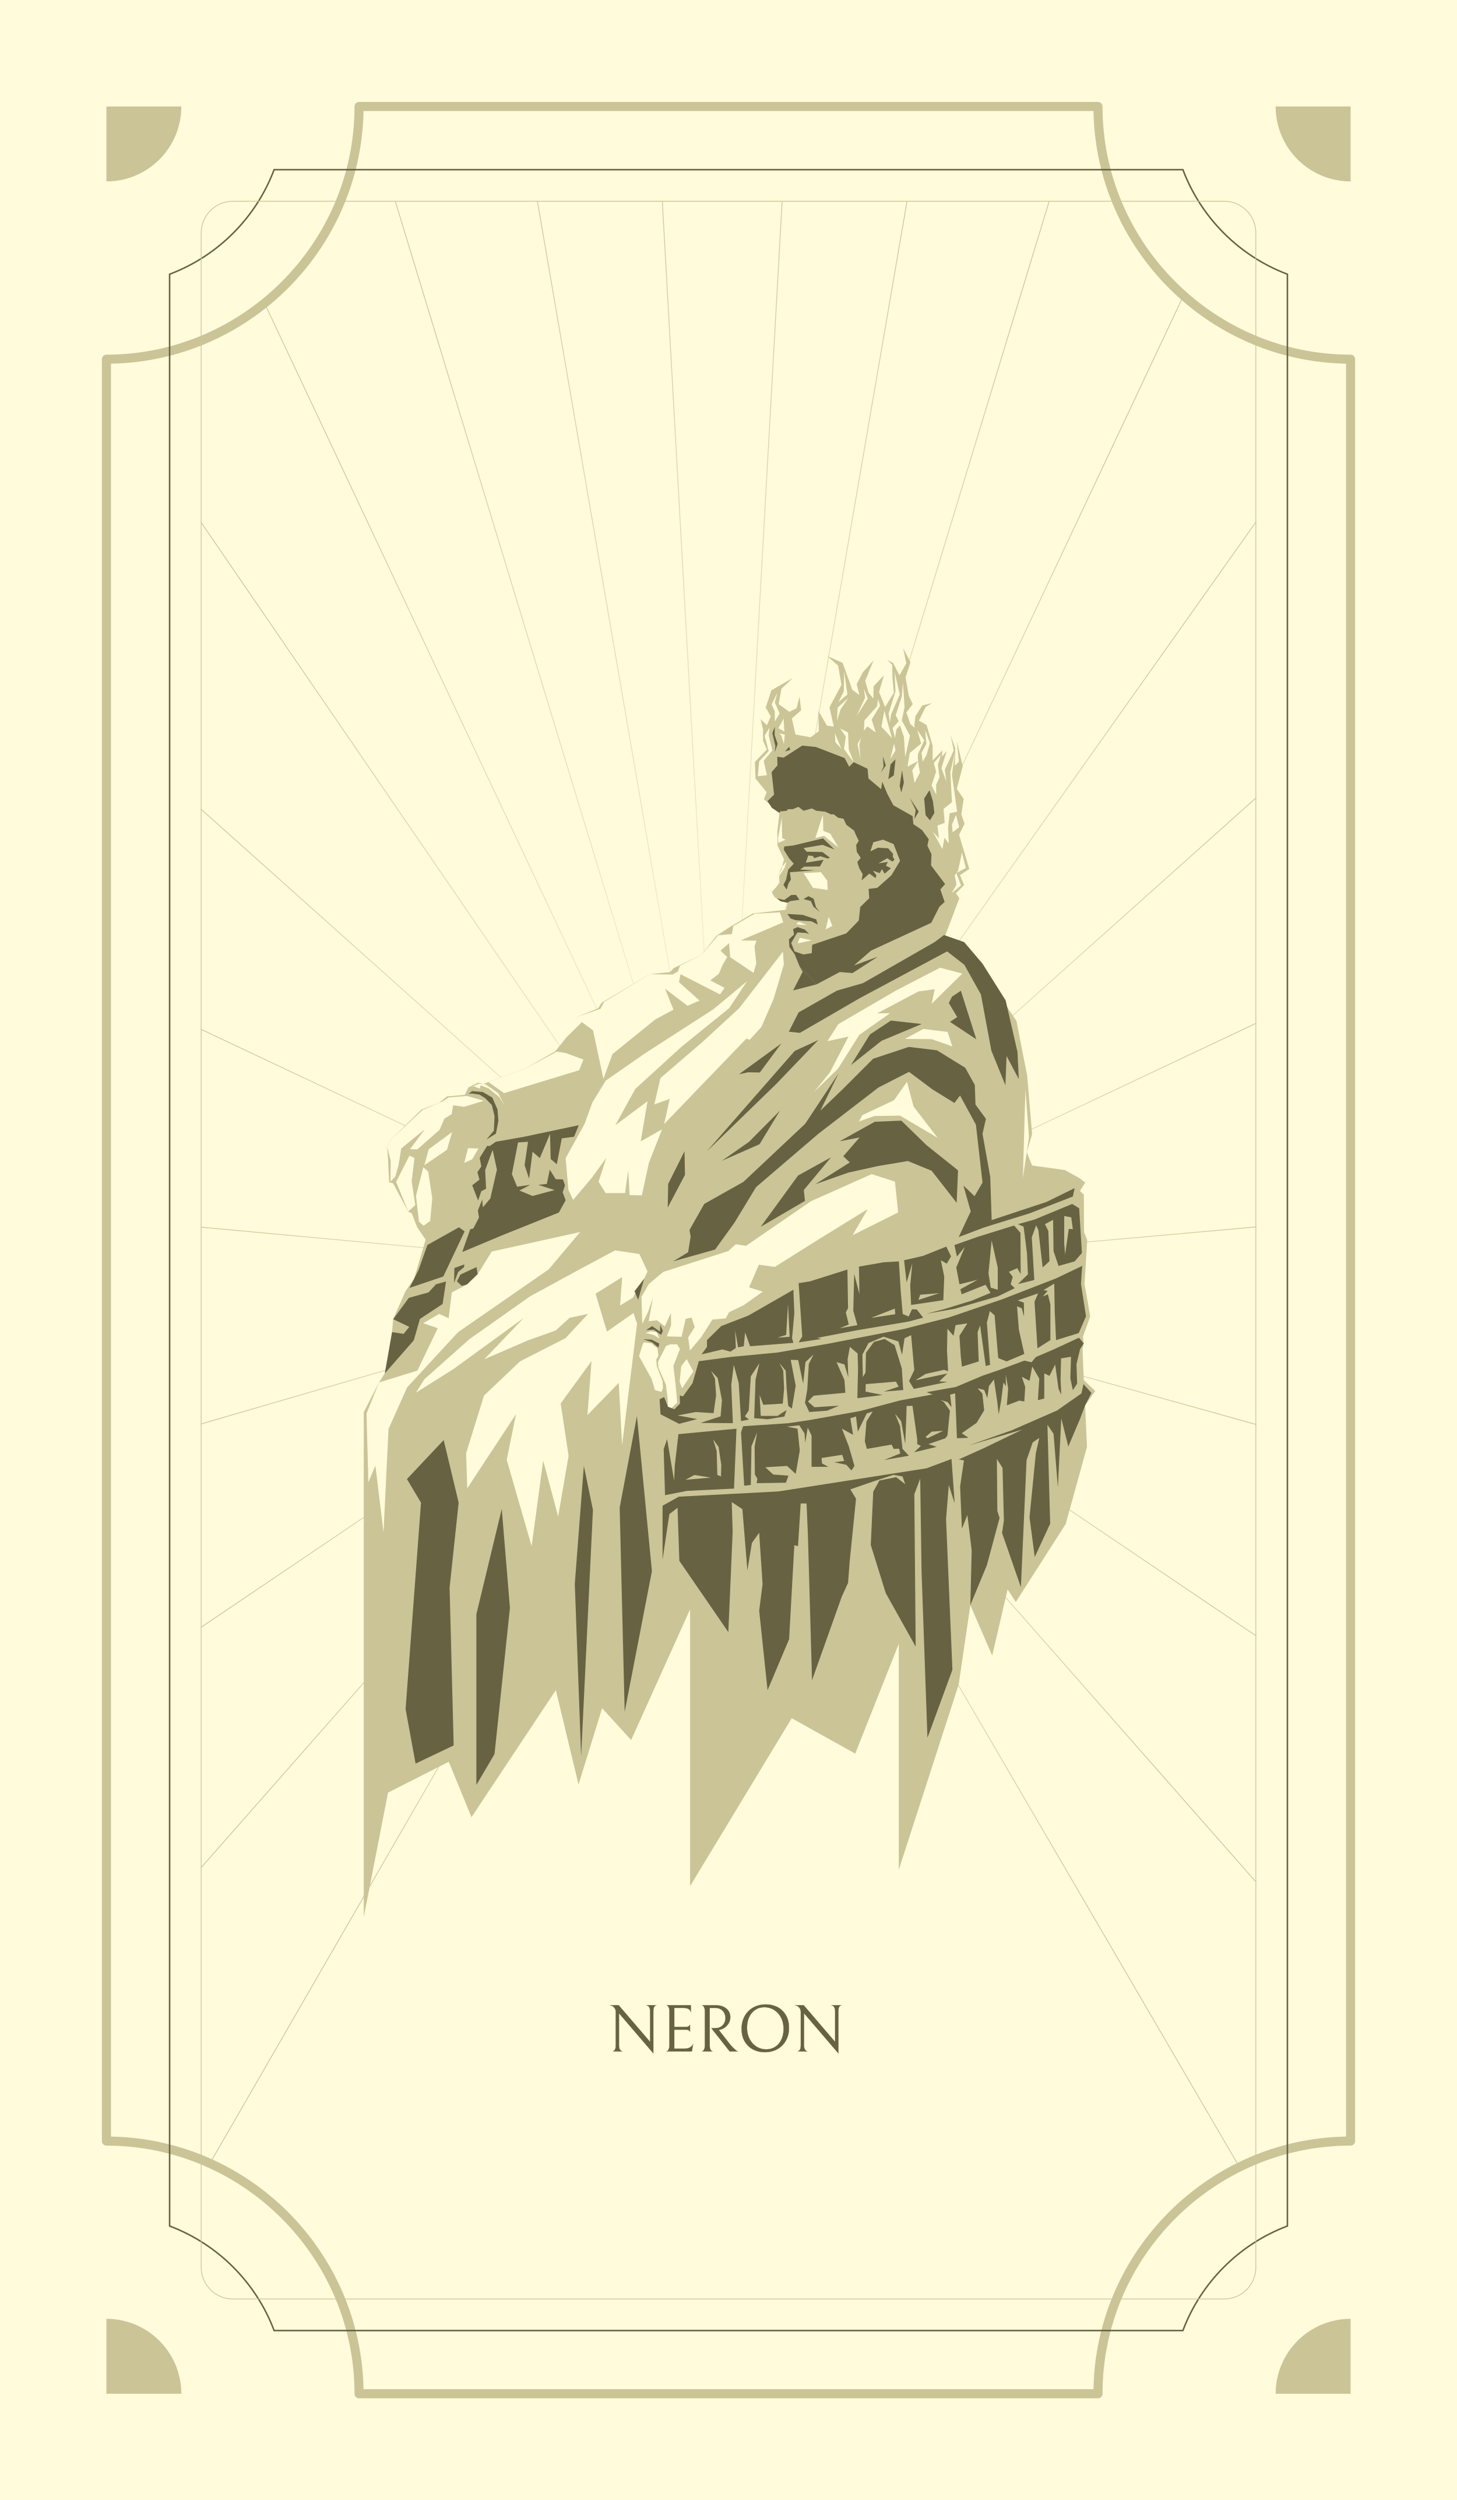 <?xml version="1.0" encoding="UTF-8"?>
<svg id="Layer_1" data-name="Layer 1" xmlns="http://www.w3.org/2000/svg" xmlns:xlink="http://www.w3.org/1999/xlink" viewBox="0 0 1368.36 2347.25">
  <defs>
    <style>
      .cls-1, .cls-2 {
        fill: #fffbdb;
      }

      .cls-3, .cls-2, .cls-4 {
        fill-rule: evenodd;
      }

      .cls-3, .cls-5 {
        fill: #cac497;
      }

      .cls-6 {
        stroke: #666242;
        stroke-miterlimit: 10;
        stroke-width: .22px;
      }

      .cls-6, .cls-7 {
        fill: none;
      }

      .cls-8 {
        fill: url(#radial-gradient);
      }

      .cls-9, .cls-4 {
        fill: #666242;
      }
    </style>
    <radialGradient id="radial-gradient" cx="-274.23" cy="1713.84" fx="-274.23" fy="1713.84" r=".5" gradientTransform="translate(272510.37 3163116.91) scale(991.23 -1844.98)" gradientUnits="userSpaceOnUse">
      <stop offset="0" stop-color="#fffbdb" stop-opacity=".96"/>
      <stop offset=".43" stop-color="#e4dfb9" stop-opacity=".96"/>
      <stop offset="1" stop-color="#cac497"/>
    </radialGradient>
  </defs>
  <g id="Warstwa_1">
    <rect class="cls-1" width="1368.36" height="2347.25"/>
    <path class="cls-8" d="m868.79,1529.11c-.09-.17-.03-.37.14-.48.14-.09.37-.03.48.14l294.18,504.25c.11.17.06.4-.11.48-.17.11-.4.06-.48-.11l-294.21-504.28Zm-204.66-591.81c0,.2-.14.37-.34.37s-.37-.14-.37-.34l-41.75-748.34c-.03-.2.14-.37.34-.4.17,0,.34.14.37.34l41.75,748.37Zm29,.03c0,.2-.17.34-.37.34s-.34-.17-.34-.37l41.75-748.06c0-.2.17-.34.37-.34.2.03.34.17.34.37l-41.75,748.06Zm-58.68,3.26c.03.2-.11.4-.28.43-.2.03-.4-.11-.43-.28L504.37,189.04c-.03-.17.09-.37.28-.4s.37.09.4.28l129.4,751.66Zm-31.72,7.46c.06.2-.03.4-.23.45-.17.06-.37-.06-.43-.26L370.91,189.13c-.06-.17.06-.37.23-.43.2-.06.4.06.45.23l231.14,759.11Zm-35.09,13.49c.06.17,0,.4-.17.48-.2.09-.4,0-.48-.17L248.29,285.16c-.09-.17,0-.4.17-.48s.4,0,.45.17l318.73,676.68Zm-39.66,23.1c.11.17.06.4-.09.51-.17.09-.4.06-.51-.11L188.64,490.73c-.11-.14-.06-.37.09-.48.17-.11.4-.09.51.09l338.74,494.3Zm-43.57,38.86c.14.11.14.34.03.48-.14.14-.37.17-.51.03l-295.23-263.96c-.14-.11-.17-.34-.03-.48.14-.17.34-.17.51-.03l295.23,263.96Zm-41.44,62.33c.17.09.26.28.17.45-.09.2-.31.26-.48.17l-253.87-119.71c-.17-.09-.26-.31-.17-.48s.28-.26.48-.17l253.87,119.73Zm-23.9,87.16c.2,0,.34.17.34.37-.03.2-.2.34-.4.31l-230.12-21.23c-.2-.03-.34-.2-.31-.4,0-.2.2-.34.37-.31l230.12,21.26Zm8.31,94.02c.2-.06.4.06.45.23.06.2-.06.4-.26.45l-238.53,69.42c-.2.06-.4-.06-.45-.23-.06-.2.06-.4.26-.45l238.53-69.42Zm34.87,75.68c.14-.09.37-.06.48.11s.06.37-.09.48l-273.51,184.65c-.14.09-.37.06-.48-.11-.11-.14-.06-.37.09-.48l273.51-184.65Zm43.74,49.83c.11-.17.34-.17.48-.06.14.14.17.37.03.51l-317.28,360.51c-.14.14-.37.17-.51.03s-.17-.34-.03-.51l317.31-360.48Zm41.81,30.16c.09-.17.31-.23.48-.14.17.11.23.31.11.48l-350.53,607.38c-.09.17-.31.23-.48.11-.17-.09-.23-.31-.14-.48l350.56-607.35Zm175.01-481.97c-.03.17-.23.31-.43.28-.17-.03-.31-.23-.28-.43l129.37-751.6c.06-.2.23-.31.43-.28s.31.2.28.4l-129.37,751.63Zm31.69,7.51c-.06.2-.26.31-.45.26s-.28-.26-.23-.45l231.14-759.09c.06-.2.26-.28.45-.23.17.06.28.26.23.43l-231.14,759.09Zm35.06,13.61c-.09.17-.28.26-.45.17-.2-.09-.26-.31-.17-.48l322.89-685.61c.09-.17.28-.26.48-.17.17.09.26.28.17.48l-322.92,685.61Zm39.6,23.19c-.11.17-.34.2-.51.09-.14-.11-.2-.31-.09-.48l350.59-494.64c.11-.14.34-.2.48-.09.17.11.2.34.09.51l-350.56,494.61Zm43.45,38.98c-.14.14-.37.11-.48-.03-.14-.14-.14-.37.03-.48l307.05-274.56c.14-.11.37-.11.48.03.14.17.14.37-.03.51l-307.05,274.53Zm41.33,62.45c-.17.09-.37.03-.45-.17-.09-.17,0-.37.17-.45l265.63-125.38c.17-.06.37,0,.45.17.09.2.03.4-.17.48l-265.63,125.35Zm23.64,87.22c-.2.03-.37-.11-.37-.31-.03-.2.11-.37.31-.37l241.88-21.46c.2,0,.37.14.4.34,0,.2-.14.37-.34.37l-241.88,21.43Zm-8.56,94.02c-.17-.06-.28-.26-.23-.45.06-.17.23-.28.43-.23l250.3,69.9c.2.03.31.23.26.43s-.26.28-.43.26l-250.33-69.9Zm-35.09,75.6c-.17-.11-.23-.31-.11-.48s.34-.2.51-.11l285.31,192.64c.17.11.2.31.09.48-.09.17-.31.2-.48.09l-285.31-192.61Zm-43.88,49.69c-.14-.14-.11-.37.03-.51.14-.11.37-.11.51.06l329.13,373.92c.11.17.11.37-.06.51-.14.14-.37.11-.48-.03l-329.13-373.94Z"/>
    <path class="cls-5" d="m337.21,95.73h693.97c2.32,0,4.25,1.9,4.25,4.25,0,64.06,26.19,122.31,68.43,164.52,42.24,42.24,100.46,68.46,164.55,68.46,2.32,0,4.25,1.9,4.25,4.25v1672.83c0,2.35-1.93,4.25-4.25,4.25-64.09,0-122.31,26.19-164.55,68.43s-68.43,100.49-68.43,164.55c0,2.35-1.93,4.25-4.25,4.25H337.21c-2.35,0-4.25-1.9-4.25-4.25,0-64.06-26.22-122.31-68.46-164.55-42.21-42.24-100.46-68.43-164.52-68.43-2.35,0-4.25-1.9-4.25-4.25V337.21c0-2.35,1.9-4.25,4.25-4.25,64.06,0,122.31-26.22,164.52-68.46,42.24-42.21,68.46-100.46,68.46-164.52,0-2.35,1.9-4.25,4.25-4.25Zm689.75,8.5H341.4c-1.13,64.74-28.06,123.48-70.87,166.31-42.83,42.8-101.56,69.73-166.31,70.87v1664.41c64.74,1.13,123.48,28.06,166.31,70.89,42.8,42.83,69.73,101.56,70.87,166.31h685.56c1.13-64.74,28.06-123.48,70.89-166.31s101.56-69.76,166.31-70.89V341.4c-64.74-1.13-123.48-28.06-166.31-70.87-42.83-42.83-69.76-101.56-70.89-166.31Z"/>
    <path class="cls-9" d="m257.44,158.57h853.99l.17.45c8.48,22.51,21.66,42.72,38.35,59.39,16.7,16.7,36.88,29.91,59.39,38.38l.45.17v1833.33l-.45.17c-22.51,8.48-42.69,21.66-59.39,38.35s-29.88,36.88-38.35,59.39l-.17.45H256.96l-.17-.45c-8.48-22.51-21.68-42.69-38.35-59.39-16.7-16.7-36.91-29.88-59.41-38.35l-.45-.17V256.96l.45-.17c22.51-8.48,42.72-21.68,59.41-38.38s29.88-36.88,38.35-59.39l.17-.45h.48Zm853,1.42H257.92c-8.56,22.51-21.77,42.72-38.49,59.44s-36.94,29.93-59.44,38.49v1831.37c22.51,8.56,42.72,21.8,59.44,38.52,16.72,16.7,29.93,36.91,38.49,59.41h852.52c8.56-22.51,21.8-42.72,38.52-59.41,16.7-16.72,36.91-29.96,59.41-38.52V257.92c-22.51-8.56-42.72-21.77-59.44-38.49-16.7-16.72-29.93-36.94-38.49-59.44Z"/>
    <path class="cls-5" d="m218.58,188.59h931.2c8.25,0,15.76,3.37,21.2,8.82s8.82,12.93,8.82,21.17v1910.06c0,8.25-3.37,15.76-8.82,21.2s-12.95,8.82-21.2,8.82H218.58c-8.25,0-15.73-3.37-21.17-8.82s-8.82-12.95-8.82-21.2V218.58c0-8.25,3.37-15.73,8.82-21.17s12.93-8.82,21.17-8.82Zm931.2.71H218.58c-8.05,0-15.36,3.29-20.69,8.59-5.3,5.33-8.59,12.64-8.59,20.69v1910.06c0,8.08,3.29,15.39,8.59,20.69s12.64,8.62,20.69,8.62h931.2c8.05,0,15.39-3.29,20.69-8.62,5.3-5.3,8.62-12.61,8.62-20.69V218.58c0-8.05-3.32-15.36-8.62-20.69-5.3-5.3-12.64-8.59-20.69-8.59Z"/>
    <path class="cls-3" d="m1198.06,2247.27c0-38.86,31.49-70.33,70.36-70.33v70.33h-70.36Zm70.36-2076.96c-38.86,0-70.36-31.49-70.36-70.33h70.36v70.33ZM170.3,99.98h0c0,38.83-31.49,70.33-70.33,70.33v-70.33h70.33Zm-70.33,2076.96c38.83,0,70.33,31.46,70.33,70.33h-70.33v-70.33Z"/>
    <path class="cls-9" d="m616.16,1882.51c-.57.14-1.16.6-1.73,1.42s-.85,2.27-.85,4.31v39.4l-32.26-37.62v30.16c0,2.01.37,3.43,1.08,4.25s1.42,1.3,2.1,1.42h-8.9c.6-.11,1.19-.6,1.81-1.42.6-.82.91-2.24.91-4.31v-31.49c0-1.45-.48-2.75-1.45-3.91s-2.18-1.9-3.66-2.21h7.8l29.57,34.47v-28.74c0-3.23-1.11-5.13-3.29-5.73h8.87Z"/>
    <path id="_1" data-name="1" class="cls-9" d="m626,1925.85c0,.14.26.03.77-.28s.96-.94,1.36-1.87c.4-.96.6-2.32.6-4.14v-30.93c0-1.73-.2-3.03-.6-3.94s-.85-1.53-1.36-1.87-.77-.43-.77-.31h22.82v6.29c-.77-2.49-3.03-3.77-6.8-3.77h-8.76v17.89h10.83c.85,0,1.56-.14,2.15-.4.57-.28,1.02-.57,1.3-.85.31-.31.48-.48.51-.57v6.09c-.03-.09-.2-.26-.51-.57-.28-.28-.71-.57-1.28-.79-.57-.26-1.28-.4-2.13-.4h-10.88v17.89h9.84c1.87,0,3.51-.37,4.88-1.16,1.36-.77,2.32-1.76,2.92-2.98l-1.13,6.66h-23.75Z"/>
    <path id="_2" data-name="2" class="cls-9" d="m671.92,1904.05c1.96,0,3.63-.45,5.05-1.33,1.45-.91,2.52-2.1,3.26-3.54s1.11-2.98,1.11-4.56-.37-3.17-1.05-4.62c-.71-1.47-1.76-2.64-3.17-3.57-1.45-.94-3.17-1.39-5.24-1.39h-5.36v35.04c0,1.67.23,2.95.62,3.8.43.88.91,1.45,1.39,1.7.51.28.77.37.77.28h-10.01c0,.09.26,0,.74-.31.51-.28.96-.85,1.36-1.7.4-.82.6-2.1.6-3.77v-31.49c0-1.73-.2-3.03-.6-3.94s-.85-1.53-1.36-1.84c-.48-.31-.74-.4-.74-.28h12.47c3.26,0,5.98.54,8.08,1.62,2.13,1.08,3.66,2.47,4.62,4.17.94,1.7,1.42,3.54,1.42,5.56,0,1.7-.4,3.34-1.22,4.96-.79,1.62-1.93,3-3.43,4.22-1.47,1.19-3.2,2.01-5.19,2.47l-1.02.2,11.08,14.12c1.47,1.64,2.69,2.89,3.66,3.77s1.67,1.47,2.13,1.79c.43.28.71.45.79.48h-7.37l-17.15-21.8h3.77Z"/>
    <path id="_3" data-name="3" class="cls-9" d="m696.5,1904.7c0-4.48.96-8.45,2.86-11.93,1.93-3.49,4.62-6.18,8.08-8.11s7.46-2.89,11.99-2.89c3.8,0,7.31.82,10.63,2.47,3.29,1.67,5.92,4.17,7.94,7.48,1.98,3.32,2.98,7.31,2.98,11.96s-.94,8.42-2.86,11.91c-1.9,3.49-4.59,6.21-8.05,8.14-3.49,1.93-7.48,2.89-12.02,2.89-3.77,0-7.31-.82-10.6-2.49-3.32-1.64-5.95-4.14-7.94-7.46-2.01-3.32-3-7.31-3-11.96Zm39.43-.09c0-3.83-.77-7.26-2.35-10.35-1.56-3.09-3.74-5.5-6.49-7.26-2.75-1.73-5.84-2.61-9.3-2.61-3.15,0-5.95.79-8.39,2.38-2.47,1.62-4.39,3.86-5.78,6.77s-2.07,6.32-2.07,10.18.79,7.29,2.35,10.37c1.59,3.09,3.74,5.5,6.49,7.23,2.75,1.76,5.87,2.64,9.3,2.64,3.15,0,5.95-.82,8.42-2.41,2.44-1.59,4.37-3.86,5.75-6.77s2.07-6.29,2.07-10.18Z"/>
    <path id="_4" data-name="4" class="cls-9" d="m789.93,1882.51c-.6.14-1.16.6-1.73,1.42s-.85,2.27-.85,4.31v39.4l-32.26-37.62v30.16c0,2.01.37,3.43,1.08,4.25s1.42,1.3,2.07,1.42h-8.87c.6-.11,1.19-.6,1.79-1.42.62-.82.91-2.24.91-4.31v-31.49c0-1.45-.48-2.75-1.45-3.91s-2.18-1.9-3.66-2.21h7.82l29.54,34.47v-28.74c0-3.23-1.08-5.13-3.26-5.73h8.87Z"/>
    <path id="_5" data-name="5" class="cls-6" d="m616.16,1882.51c-.57.14-1.16.6-1.73,1.42s-.85,2.27-.85,4.31v39.4l-32.26-37.62v30.16c0,2.01.37,3.43,1.08,4.25s1.42,1.3,2.1,1.42h-8.9c.6-.11,1.19-.6,1.81-1.42.6-.82.91-2.24.91-4.31v-31.49c0-1.45-.48-2.75-1.45-3.91s-2.18-1.9-3.66-2.21h7.8l29.57,34.47v-28.74c0-3.23-1.11-5.13-3.29-5.73h8.87Z"/>
    <path id="_6" data-name="6" class="cls-6" d="m626,1925.85c0,.14.26.03.77-.28s.96-.94,1.36-1.87c.4-.96.6-2.32.6-4.14v-30.93c0-1.73-.2-3.03-.6-3.94s-.85-1.53-1.36-1.87-.77-.43-.77-.31h22.82v6.29c-.77-2.49-3.03-3.77-6.8-3.77h-8.76v17.89h10.83c.85,0,1.56-.14,2.15-.4.57-.28,1.02-.57,1.3-.85.31-.31.48-.48.51-.57v6.09c-.03-.09-.2-.26-.51-.57-.28-.28-.71-.57-1.28-.79-.57-.26-1.28-.4-2.13-.4h-10.88v17.89h9.84c1.87,0,3.51-.37,4.88-1.16,1.36-.77,2.32-1.76,2.92-2.98l-1.13,6.66h-23.75Z"/>
    <path id="_7" data-name="7" class="cls-6" d="m671.92,1904.05c1.96,0,3.63-.45,5.05-1.33,1.45-.91,2.52-2.1,3.26-3.54s1.11-2.98,1.11-4.56-.37-3.17-1.05-4.62c-.71-1.47-1.76-2.64-3.17-3.57-1.45-.94-3.17-1.39-5.24-1.39h-5.36v35.04c0,1.67.23,2.95.62,3.8.43.88.91,1.45,1.39,1.7.51.28.77.37.77.28h-10.01c0,.09.26,0,.74-.31.51-.28.96-.85,1.36-1.7.4-.82.6-2.1.6-3.77v-31.49c0-1.73-.2-3.03-.6-3.94s-.85-1.53-1.36-1.84c-.48-.31-.74-.4-.74-.28h12.47c3.26,0,5.98.54,8.08,1.62,2.13,1.08,3.66,2.47,4.62,4.17.94,1.7,1.42,3.54,1.42,5.56,0,1.7-.4,3.34-1.22,4.96-.79,1.62-1.93,3-3.43,4.22-1.47,1.19-3.2,2.01-5.19,2.47l-1.02.2,11.08,14.12c1.47,1.64,2.69,2.89,3.66,3.77s1.67,1.47,2.13,1.79c.43.28.71.45.79.48h-7.37l-17.15-21.8h3.77Z"/>
    <path id="_8" data-name="8" class="cls-6" d="m696.5,1904.7c0-4.48.96-8.45,2.86-11.93,1.93-3.49,4.62-6.18,8.08-8.11s7.46-2.89,11.99-2.89c3.8,0,7.31.82,10.63,2.47,3.29,1.67,5.92,4.17,7.94,7.48,1.98,3.32,2.98,7.31,2.98,11.96s-.94,8.42-2.86,11.91c-1.9,3.49-4.59,6.21-8.05,8.14-3.49,1.93-7.48,2.89-12.02,2.89-3.77,0-7.31-.82-10.6-2.49-3.32-1.64-5.95-4.14-7.94-7.46-2.01-3.32-3-7.31-3-11.96Zm39.43-.09c0-3.83-.77-7.26-2.35-10.35-1.56-3.09-3.74-5.5-6.49-7.26-2.75-1.73-5.84-2.61-9.3-2.61-3.15,0-5.95.79-8.39,2.38-2.47,1.62-4.39,3.86-5.78,6.77s-2.07,6.32-2.07,10.18.79,7.29,2.35,10.37c1.59,3.09,3.74,5.5,6.49,7.23,2.75,1.76,5.87,2.64,9.3,2.64,3.15,0,5.95-.82,8.42-2.41,2.44-1.59,4.37-3.86,5.75-6.77s2.07-6.29,2.07-10.18Z"/>
    <path id="_9" data-name="9" class="cls-6" d="m789.93,1882.51c-.6.14-1.16.6-1.73,1.42s-.85,2.27-.85,4.31v39.4l-32.26-37.62v30.16c0,2.01.37,3.43,1.08,4.25s1.42,1.3,2.07,1.42h-8.87c.6-.11,1.19-.6,1.79-1.42.62-.82.91-2.24.91-4.31v-31.49c0-1.45-.48-2.75-1.45-3.91s-2.18-1.9-3.66-2.21h7.82l29.54,34.47v-28.74c0-3.23-1.08-5.13-3.26-5.73h8.87Z"/>
    <g id="_1228719181360" data-name=" 1228719181360">
      <polygon class="cls-3" points="717.45 750.3 732.04 763.25 730.03 780.66 730.23 793.87 736.41 806.85 734.34 813.77 729.72 824.51 730.03 829.53 727.68 833.38 723.6 835.62 727.37 842.11 733.26 846.19 739.67 847.47 737.91 854.13 707.01 857.56 685.5 870.23 672.83 878.54 658.71 896.54 632.69 908.87 629.26 912.61 610.15 914.62 565.25 941.27 561.65 946.68 542.44 954.48 529.91 968.74 529 977.69 521.49 986.93 494.08 1002.61 453.88 1017.63 448.98 1016.44 439.91 1020.92 436.5 1027.84 419.89 1029.34 412.07 1035.46 395.83 1041.7 367.34 1069.59 363.71 1076.93 364.42 1088.22 365.47 1109.84 369.3 1111.01 383.33 1137.42 386.79 1139.13 391.66 1151.91 399.77 1163.84 388.85 1200.64 380.8 1212.2 369.27 1238.45 368.19 1250.58 370.37 1269.92 361.39 1289.36 355.94 1297.81 341.63 1325.73 341.63 1573.02 341.63 1799.65 364.42 1682.92 421.48 1653.95 442.8 1705.97 522.03 1586.66 543.34 1675.27 565.48 1603.69 592.75 1633.51 648.11 1510.83 648.11 1770.68 743.55 1613.05 803.19 1646.3 844.1 1543.2 844.1 1755.35 900.31 1581.53 911.31 1506.89 931.83 1554.26 946.31 1492.07 954 1504 1000.85 1430.72 1020.86 1358.3 1019.08 1319.44 1028.55 1305.91 1017.89 1295.68 1016.61 1266.71 1017.8 1261.18 1017.04 1255 1023.87 1235.84 1018.54 1205.37 1021.09 1164.27 1018.11 1156.81 1017.89 1121.47 1014.26 1118.04 1019.16 1110.16 1013.64 1105.9 1000 1098.45 969.33 1094.2 964.29 1081.72 969.33 1064.57 964.65 1009.84 954.62 958.5 933.13 926.36 887.75 878.25 900.96 843.27 897.76 838.6 905.44 830.92 901.58 821.56 910.31 815.81 900.73 783.63 905.86 773.4 902.86 764.47 905.01 749.99 898.61 740.6 904.16 719.32 898.61 695.87 900.53 715.04 896.71 718.89 897.13 702.71 892.85 690.35 895.74 704.52 887.32 722.49 888.71 733.69 884.12 721.13 889.14 705.14 884.46 710.36 885.09 704.41 875.82 713.99 875.93 700.15 870.18 680.65 862.95 676.48 869.32 663.73 875.28 660.1 866.12 662.34 859.74 672.35 858.67 681.39 859.21 683.43 854.95 679.69 851.21 668.83 857.19 661.06 853.45 653.07 850.47 635.92 855.07 621.66 848.24 608.54 851.13 622.83 844.72 633.99 838.85 622.51 833.33 619.51 838 624.21 838.12 636.03 839.5 650.29 831.31 663.73 825.56 649.67 830.12 633.99 820.43 644.34 820.23 655.85 815.75 650.29 812.55 639.21 820.43 619.93 810.34 631.13 804.58 642.3 807.13 652.53 800.42 647.52 791.37 622.29 776.89 615.91 787.12 624.84 790.3 642.95 779.01 664.04 783.07 682.15 776.66 681.28 768.58 667.44 769.01 686.41 761.33 692.16 747.07 689.61 743.67 674.47 752.4 666.82 750.89 654.03 748.12 664.89 741.31 668.29 731.31 661.06 733.86 646.58 744.52 636.57 724.48 648.05 719.15 664.24 723.85 672.54 720.22 680.85 714.27 675.12 716.59 684.48 716.59 695.34 720.22 703.64 708.94 715.38 709.57 730.91 720.02 743.69 717.45 750.3"/>
      <polygon class="cls-4" points="744.77 793.81 736.58 794.66 736.15 797.75 741.06 805.74 745.51 810.85 740.29 816.37 738.28 825.87 735.73 830.66 738.82 835.14 740.52 829.38 742.76 825.87 741.79 818.84 765.32 817.03 751.38 816.37 755.2 813.62 770.03 813.4 773.43 807.22 756.82 809.88 759.06 803.08 763.31 803.62 764.81 805.63 770.34 803.82 777.57 806.06 779.27 805.09 772.35 799.88 757.56 799.56 754.69 796.16 772.58 793.16 783.75 797.52 772.89 787.09 744.77 793.81"/>
      <polygon class="cls-4" points="724.87 758.35 720.82 752.06 727 745.99 724.65 724.9 730.17 718.52 729.97 710.42 735.93 711.27 753.42 699.98 766.17 701.26 793.24 711.69 797.5 719.8 801.75 715.52 814.76 721.7 815.61 730.85 827.51 740.89 828.59 733.86 833.27 745.14 839.02 756 857.14 766.23 857.76 773.68 865.87 779.21 872.24 787.94 870.97 793.92 874.82 802 874.4 812.43 887.58 829.92 883.13 835.03 887.15 846.73 882.28 851.21 874.6 866.32 818.05 892.43 801.97 906.37 824.34 898.18 800.7 913.52 788.65 912.55 767.02 924.06 751.06 907.45 746.27 895.83 741.37 889.03 740.94 881.88 745.74 877.29 744.88 872.19 749.14 870.37 755.85 872.73 759.91 876.87 756.59 875.82 748.94 875.39 747.55 877.52 743.07 885.28 746.16 893.16 754.47 896.06 762.35 894.86 762.77 886.98 794.83 876.24 806.54 864.19 807.93 851.52 816.35 843.22 815.81 834.49 823.91 833.52 837.21 821.7 845.32 808.18 839.25 792.42 829.24 788.28 820.17 790.72 817.42 799.25 824.54 795.82 834.03 796.36 838.71 801.58 838.48 804.36 840.1 807.13 838.06 808.83 833.27 805.74 824.96 810.53 833.81 809.15 831.99 812.77 836.7 815.1 830.83 820.23 828.28 815.95 826.24 819.69 819.86 817.45 823.06 821.7 822.3 824.37 816.46 820.12 809.2 826.49 810.17 820.65 806.96 815.01 805.15 809.34 808.35 805.4 804.64 799.68 804.1 793.27 806.54 789.33 803.99 784.12 802.09 779.75 794.72 774.22 792.28 768.67 787.18 767.7 782.9 764.42 780.57 764.61 775.13 762.06 766.51 761.1 762.46 758.97 754.69 761.13 749.85 757.44 744.69 759.62 739.61 759.74 739.19 761.07 732.47 761.86 732.04 763.25 724.87 758.35"/>
      <polygon class="cls-4" points="886.53 877.83 877.8 884.43 810.48 922.98 785.99 930.01 749.99 950.48 740.83 968.57 751.26 969.64 807.5 937.04 889.51 893.16 905.69 905.75 921.26 933.64 931.03 986.25 944.24 1018.85 945.32 991.36 956.83 1013.1 955.55 987.53 944.47 939.17 922.73 904.67 905.49 884.43 886.53 877.83"/>
      <polygon class="cls-4" points="767.02 924.06 744.88 929.82 753.84 912.35 751.06 907.45 767.02 924.06"/>
      <polygon class="cls-4" points="827.94 977.1 865.64 961.34 836.7 958.13 817.08 971.12 799.2 999.89 827.94 977.1"/>
      <polygon class="cls-4" points="770.45 1042.69 787.49 1007.77 756.17 1055.05 755.74 1067.83 768.53 1064.43 824.96 1020.98 853.73 1006.27 875.67 1022.68 896.34 1035.46 901.64 1028.43 916.55 1055.9 922.73 1110.21 915.27 1123 904.84 1112.99 911.67 1137.28 900.36 1161.35 931.46 1149.61 929.99 1104.88 922.73 1064.43 925.93 1050.37 916.12 1036.94 915.5 1018.63 906.54 1002.44 879.93 986.03 853.51 982.85 820.06 993.94 791.74 1022.25 770.45 1042.69"/>
      <polygon class="cls-4" points="807.3 1067.83 788.54 1071.46 821.56 1053.12 846.48 1052.07 870.12 1075.06 899.74 1098.73 898.46 1129.18 875.02 1099.16 852.66 1089.97 824.54 1094.68 796.64 1100.86 765.75 1111.71 798.12 1091.28 791.97 1085.52 807.3 1067.83"/>
      <polygon class="cls-4" points="661.38 1130.25 720.82 1096.8 689.72 1147.91 671.61 1173.06 632.21 1184.14 646.27 1175.61 648.62 1160.92 647.54 1154.74 661.38 1130.25"/>
      <polygon class="cls-4" points="627.53 1111.49 642.87 1080.82 643.29 1102.98 627.11 1133.65 627.53 1111.49"/>
      <polygon class="cls-4" points="450.31 1107.46 443.48 1112.76 449.03 1127.05 452.01 1118.32 456.49 1115.97 455.64 1098.5 462.67 1079.54 466.69 1098.08 460.51 1125.12 453.48 1133.43 452.86 1126.2 448.81 1136.43 449.88 1143.01 444.56 1153.24 441.58 1154.09 434.12 1175.41 472.25 1159.42 524.86 1138.33 531.24 1126.82 528.46 1119.37 530.61 1112.76 528.69 1107.24 521.88 1107.04 516.33 1098.08 513.55 1111.49 505.47 1112.34 520.81 1117.24 500.14 1122.8 487.78 1117.67 498.02 1112.34 485.66 1114.07 480.75 1102.33 486.51 1072.51 495.89 1071.89 492.69 1093.83 496.94 1106.61 500.14 1081.24 506.97 1087.22 516.56 1064.43 517.18 1088.07 522.93 1092.98 527.61 1068.68 539.12 1067.18 543.6 1056.33 492.26 1067.18 465.65 1071.89 459.89 1075.94 457.54 1075.71 450.51 1087 452.01 1095.1 448.38 1100.43 450.31 1107.46"/>
      <polygon class="cls-4" points="435.71 1189.67 436.14 1187 426.75 1190.4 426.44 1204.38 430.27 1194.15 435.71 1189.67"/>
      <polygon class="cls-4" points="448.61 1196.27 447.53 1189.55 432.42 1196.58 429.11 1202.88 433.59 1207.13 438.69 1205.85 448.61 1196.27"/>
      <polygon class="cls-4" points="431.03 1152.19 401.41 1168.8 393.11 1192.22 384.6 1209.06 416.32 1198.4 436.36 1156.02 431.03 1152.19"/>
      <polygon class="cls-4" points="402.49 1213.31 383.95 1218.44 369.27 1238.45 384.38 1245.68 379.05 1252.28 368.19 1250.58 361.39 1289.36 388.63 1258.26 394.38 1238.22 415.7 1224.16 418.87 1203.07 409.52 1205.65 402.49 1213.31"/>
      <polygon class="cls-4" points="753.84 858.89 739.44 858.01 742.53 862.3 746.81 863.77 753.93 864.42 761.92 864.85 767.99 867.94 766.6 863.15 753.84 858.89"/>
      <polygon class="cls-4" points="733.26 846.19 729.66 843.44 736.58 844.92 743.07 840.24 747.55 840.13 750.84 844.72 741.91 846 739.67 847.47 733.26 846.19"/>
      <polygon class="cls-4" points="761.5 845.88 754.58 844.07 759.26 841.32 764.16 843.76 766.29 851.64 769.8 856 763.93 851.21 761.5 845.88"/>
      <polygon class="cls-4" points="902.41 930.13 894.1 935.66 891.09 941.64 899 954.85 892.17 959.3 916.89 975.71 902.41 930.13"/>
      <polygon class="cls-4" points="599.3 1220.22 605.05 1200.21 595.9 1212.15 599.3 1220.22"/>
      <polygon class="cls-2" points="529 977.69 531.35 974.49 546.46 959.58 556.92 967.23 566.7 1012.81 575.23 989.6 615.48 957.03 632.52 947.87 624.64 928.26 645.73 944.24 657.01 939.34 637.65 922.08 639.12 914.62 676.2 933.59 680.45 927.41 667.05 920.38 675.12 914.2 678.75 905.69 683 898.44 676.63 892.48 684.71 885.45 685.78 898.66 707.72 913.35 710.27 904.42 708.57 888.43 710.47 883.1 695.56 882.9 735.62 865.87 732.41 856.48 708.77 857.76 688.76 869.27 687.26 876.92 674.5 878 658.71 896.54 638.7 906.54 636.57 912.07 631.67 914.85 610.15 914.62 567.35 940.62 563.95 947.02 542.44 954.48 529 967.66 529 977.69"/>
      <polygon class="cls-2" points="523.05 987.27 531.13 988.55 547.96 994.73 543.91 1004.74 473.41 1026.25 458.73 1015.82 494.08 1002.61 523.05 987.27"/>
      <polygon class="cls-4" points="440.08 1026.99 443.28 1024.32 453.29 1025.17 462.33 1030.39 467.23 1041.59 468.08 1052.24 465.76 1064.26 456.91 1069.71 463.83 1061.48 464.48 1047.88 461.9 1037.42 455.64 1030.93 450.31 1027.64 443.17 1026.56 440.08 1026.99"/>
      <polygon class="cls-2" points="442.54 1020.5 444.98 1019.84 450.62 1022 451.47 1018.91 459.15 1022 469.05 1030.08 474.06 1038.07 467.88 1026.25 455.64 1017.72 449.88 1017.41 442.54 1020.5"/>
      <polygon class="cls-2" points="684.82 946.48 701.66 921.14 669.91 947.53 605.79 988.86 568.94 1014.43 556.38 1034.87 548.93 1055.33 531.24 1087.28 533.79 1117.1 538.27 1126.45 555.96 1105.59 569.36 1087.05 562.14 1109.42 568.74 1120.08 587.05 1120.08 590.03 1098.56 591.3 1121.98 602.81 1122.2 609.42 1091.73 621.78 1060.21 601.74 1071.52 608.14 1033.82 577.9 1056.38 596.63 1022.31 640.32 982.48 684.82 946.48"/>
      <polygon class="cls-2" points="736.15 905.58 735.3 893.45 694.2 946.48 659.48 978.43 620.27 1012.08 614.52 1036.8 629 1031.66 623.68 1055.33 661.38 1016.13 701 975.03 703.98 976.3 715.06 964.14 726.57 937.75 736.15 905.58"/>
      <polygon class="cls-7" points="744.88 934.55 739.78 942.66 724.02 969.47 705.06 991.41 739.36 963.09 751.06 947.53 785.99 930.01 819.01 912.18 762.35 931.57 744.88 934.55"/>
      <polygon class="cls-2" points="734.34 813.77 738.59 808.66 736.78 815.07 731.79 822.3 731.99 828.59 728.9 832.96 725.07 837.1 725.81 840.18 723.6 835.62 729.32 830.49 729.75 823.69 734.03 816.23 734.34 813.77"/>
      <polygon class="cls-2" points="734.65 786.84 734.14 767.87 730.63 786.84 731.05 791.32 737.74 788.31 734.65 786.84"/>
      <polygon class="cls-2" points="772.89 764.9 769.8 774.05 765.75 786.72 773.85 784.71 787.49 795.57 779.72 782.59 773.2 780.01 772.89 764.9"/>
      <polygon class="cls-2" points="763.51 833.5 754.69 819.63 770.96 818.78 776.94 826.78 777.37 835.51 763.51 833.5"/>
      <polygon class="cls-2" points="750.64 865.53 747.86 866.72 749.56 868.11 757.78 868.42 750.64 865.53"/>
      <polygon class="cls-2" points="762.23 882.79 751.06 880.35 749.14 885.65 762.23 882.79"/>
      <polygon class="cls-2" points="781.73 869.15 778.22 860.65 775.44 872.56 781.73 869.15"/>
      <polygon class="cls-2" points="903.79 914 882.9 908.47 841.38 929.96 787.26 961.51 777.06 977.47 796.84 973.21 779.38 1006.86 764.47 1025.17 787.06 1003.23 807.08 971.51 835.85 951.27 823.91 951.27 862.47 930.84 877.8 928.68 875.02 942.32 903.79 914"/>
      <polygon class="cls-2" points="874.82 975.54 849.88 975.34 867.14 965.96 889.93 968.74 894.41 982.37 874.82 975.54"/>
      <polygon class="cls-2" points="806.65 1052.87 809.85 1046.91 839.67 1032.85 851.81 1015.59 857.99 1038.81 880.58 1068.2 845.2 1047.34 821.14 1047.77 806.65 1052.87"/>
      <polygon class="cls-2" points="622.83 1194.09 609.42 1205.37 602.39 1217.53 603.24 1242.87 608.57 1231.79 613.24 1218.58 609.19 1240.32 617.07 1239.47 624.33 1245.2 630.08 1232.64 630.28 1244.15 626.26 1254.58 640.09 1255 643.92 1238.2 649.47 1236.89 652.45 1245.85 646.27 1255.66 647.97 1267.99 658.63 1255.23 669.06 1238.82 681.62 1237.74 684.59 1232.02 698.65 1225.18 716.34 1212.63 703.56 1208.57 712.71 1187.29 727.62 1189.41 771.73 1161.72 814.96 1135.1 800.7 1159.59 843.5 1138.27 840.53 1109.3 818.59 1102.28 761.72 1127.64 700.58 1169.6 691 1168.1 683.97 1174.5 622.83 1194.09"/>
      <polygon class="cls-2" points="604.51 1260.22 603.35 1262.89 600.15 1273.12 611.97 1294.63 615.17 1305.06 621.24 1306.77 622.63 1303.05 622.2 1296.33 616.87 1282.7 616.33 1276.32 618.37 1272.89 617.5 1265.86 611.66 1260.99 604.51 1260.22"/>
      <polygon class="cls-2" points="611.12 1249.79 606.33 1251.38 614.09 1253.3 619.31 1256.59 616.76 1250.53 611.12 1249.79"/>
      <polygon class="cls-2" points="629.23 1262.03 625.49 1263.62 617.95 1278.53 618.37 1283.97 625.4 1299.96 627.11 1313.6 627.3 1320.63 630.51 1321.99 636.03 1316.77 634.45 1299.54 632.41 1282.39 638.59 1266.51 635.92 1262.03 629.23 1262.03"/>
      <polygon class="cls-2" points="651.17 1287.49 644.88 1275.9 639.78 1282.59 638.27 1297.18 640.63 1303.36 651.17 1287.49"/>
      <polygon class="cls-2" points="421.45 1030.19 438.6 1028.91 454.45 1033.39 435.82 1039.12 425.59 1037.65 424.2 1045.95 417.4 1050.2 412.81 1060.75 391.94 1079.06 385.14 1078.86 398.86 1060.21 376.81 1078.21 374.26 1094.08 371.28 1104.63 366.72 1109.3 366.91 1089.83 363.71 1076.93 367.34 1069.59 384.8 1053.29 396.85 1042.01 416.44 1033.59 421.45 1030.19"/>
      <polygon class="cls-2" points="419.75 1079.48 424.63 1062.79 402.69 1078.86 398.55 1093.88 419.75 1079.48"/>
      <polygon class="cls-2" points="449.35 1078.21 439.54 1077.9 436.02 1091.73 443.48 1088.33 449.35 1078.21"/>
      <polygon class="cls-2" points="402.18 1099.95 397.59 1095.78 390.67 1122.63 393.45 1146.92 397.81 1150.75 403.99 1146.27 406 1125.07 402.18 1099.95"/>
      <polygon class="cls-2" points="389.28 1087.05 384.49 1084.93 372.02 1109.53 383.33 1137.42 390.02 1131.36 386.62 1109.11 389.28 1087.05"/>
      <polygon class="cls-2" points="461.82 1174.93 544.87 1156.61 515.28 1191.74 430.07 1250.75 382.36 1302.51 364.9 1341.49 360.2 1438.6 352.54 1375.99 345.94 1391.55 344.24 1327 355.94 1297.81 391.94 1286.75 411.11 1246.93 397.47 1242.22 412.38 1233.49 421.34 1237.54 424.32 1213.25 438.69 1205.85 448.61 1196.27 461.82 1174.93"/>
      <polygon class="cls-2" points="577.67 1173.85 546.57 1190.46 498.02 1216.88 440.93 1257.13 398.55 1294.83 390.67 1307.42 425.59 1285.48 491.84 1237.32 454.79 1276.09 495.66 1258.41 521.88 1249.05 535.09 1237.12 552.33 1233.49 531.04 1256.28 488.44 1278.02 454.56 1310.17 437.75 1364.28 438.8 1397.3 484.61 1327.63 475.88 1370.46 499.29 1451.62 510.15 1371.31 524.21 1423.69 534.02 1366.63 526.56 1317.62 555.53 1277.8 551.7 1328.48 581.1 1298.23 584.27 1356.82 598.33 1242.65 594.93 1232.64 570.02 1250.1 559.36 1214.53 584.27 1198.99 582.38 1225.61 594.51 1218.15 596.66 1213.96 595.9 1212.15 605.05 1200.21 608.14 1193.66 600.46 1177.25 577.67 1173.85"/>
      <polygon class="cls-7" points="597.48 1158.32 588.98 1154.89 588.33 1166.62 601.96 1164.5 622.4 1174.93 581.1 1137.65 597.48 1158.32"/>
      <polygon class="cls-7" points="668.21 1119.96 656.08 1113.78 636.26 1130.62 636.69 1144.45 641.17 1132.32 668.21 1119.96"/>
      <polygon class="cls-7" points="650.75 1066.73 687.8 1020.92 700.38 1016.24 650.75 1066.73"/>
      <polygon class="cls-4" points="713.59 1006.86 702.51 1006.66 693.97 1008.56 733.8 979.59 713.59 1006.86"/>
      <polygon class="cls-4" points="768.53 976.42 746.39 986.62 663.73 1080.99 729.12 1017.52 768.53 976.42"/>
      <polygon class="cls-4" points="713.36 1074.18 732.53 1042.63 703.36 1072.03 678.02 1089.72 713.36 1074.18"/>
      <polygon class="cls-4" points="698.31 1109.45 756.17 1055.05 768.53 1064.43 710.08 1114.46 698.31 1109.45"/>
      <polygon class="cls-4" points="780.46 1086.51 749.56 1103.55 714.44 1151.71 755.97 1127.42 754.89 1117.19 780.46 1086.51"/>
      <polygon class="cls-2" points="960.66 1105.9 963.01 1022.42 966.41 1067.58 960.66 1105.9"/>
      <polygon class="cls-4" points="612.45 1245 606.81 1248.71 613.9 1248.26 620.87 1253.13 622.51 1249.62 620.13 1243.61 619.85 1250.21 612.45 1245"/>
      <polygon class="cls-4" points="612.68 1260.33 604.15 1257.24 611.91 1257.67 619.23 1261.44 618.26 1265.07 612.68 1260.33"/>
      <polygon class="cls-4" points="447.39 1515.51 471.23 1416.66 478.91 1509.55 464.43 1646.72 447.39 1675.69 447.39 1515.51"/>
      <polygon class="cls-4" points="382.19 1388.57 416.69 1351.92 430.75 1410.71 422.25 1490.36 426.07 1638.62 390.3 1655.65 380.92 1604.54 395.4 1410.71 382.19 1388.57"/>
      <polygon class="cls-4" points="556.86 1417.51 548.33 1376.21 539.83 1486.96 545.78 1648.85 556.86 1417.51"/>
      <polygon class="cls-4" points="612.25 1475.03 598.19 1329.36 581.98 1415.39 586.68 1607.09 612.25 1475.03"/>
      <polygon class="cls-4" points="626.51 1351.07 623.31 1360.45 624.58 1403.68 645.25 1399.63 689.35 1397.5 691.68 1341.26 637.17 1346.39 633.74 1375.79 633.12 1390.05 626.51 1351.07"/>
      <polygon class="cls-3" points="677.11 1386.11 673.68 1384.63 673.06 1362.15 669.74 1351.3 674.87 1358.41 677.42 1375.36 677.11 1386.11"/>
      <polygon class="cls-3" points="652.08 1384.72 643.86 1389.2 667.61 1387.18 652.08 1384.72"/>
      <polygon class="cls-4" points="695.96 1344.89 698.94 1394.72 705.11 1394.1 705.74 1357.68 711.07 1344.69 708.71 1357.87 708.94 1384.29 711.29 1388.12 710.64 1392.4 738.11 1391.97 740.46 1385.37 726.2 1384.29 718.75 1377.49 739.19 1376.21 747.29 1383.67 751.12 1361.73 748.99 1341.26 738.99 1339.36 750.7 1338.09 755.6 1345.74 756.22 1354.47 758.58 1340.21 762.2 1347.67 762.2 1377.06 777.96 1377.06 771.98 1373.86 771.56 1368.76 790.95 1365.75 792.87 1371.51 783.49 1372.78 794.77 1375.14 799.68 1380.47 802.46 1376.21 797.13 1357.68 790.72 1341.26 801.18 1347.02 798.6 1331.48 803.93 1329.78 805.63 1344.04 813.96 1327 819.69 1325.08 813.74 1334.46 812.24 1353.2 814.16 1360.23 837.38 1356.17 839.31 1360.23 844.41 1360.03 845.49 1364.48 830.35 1370.66 853.56 1366.63 847.61 1360.23 845.26 1338.71 840.58 1327.2 846.34 1334.23 850.16 1355.55 851.21 1328.71 851.44 1319.97 856.97 1319.75 861.44 1351.3 861.44 1355.75 864.85 1357.45 858.47 1363.43 879.76 1358.3 871.88 1355.75 887.86 1350.22 889.79 1347.67 892.12 1324.23 886.36 1316.15 883.19 1314.22 889.99 1316.35 893.62 1321.05 892.34 1309.32 897.02 1308.04 898.72 1350.22 909.58 1349.8 903.2 1345.54 917.26 1335.74 924.29 1324.03 922.59 1308.27 918.11 1303.36 924.29 1304.84 927.26 1312.52 928.77 1301.24 933.44 1295.06 936.65 1316.35 937.92 1327.86 940.25 1314.87 942.4 1297.81 944.73 1301.44 944.53 1290.35 946.85 1303.56 945.58 1319.32 957.31 1314.87 961.99 1315.72 962.84 1302.09 959.64 1292.51 966.89 1296.33 969.44 1282.9 976.05 1294.21 974.77 1314.45 980.73 1312.94 980.73 1289.3 985.63 1291.66 990.96 1281 994.16 1303.99 996.71 1309.32 996.06 1295.26 996.49 1275.24 1005.87 1273.74 1005.22 1293.98 1007.57 1305.06 1011.62 1298.89 1010.97 1280.77 1014.37 1266.51 1017.8 1261.18 1013.32 1255.86 988.41 1267.36 972.85 1273.97 968.79 1278.87 961.99 1277.37 938.55 1286.1 923.01 1291.43 897.67 1302.09 870.18 1306.99 875.93 1309.12 845.68 1314.65 807.98 1324.65 759 1333.38 740.04 1336.16 697.86 1338.94 695.96 1344.89"/>
      <polygon class="cls-3" points="871.03 1350.22 869.21 1349.06 874.97 1344.04 885.94 1343.19 871.03 1350.22"/>
      <polygon class="cls-4" points="623.73 1311.56 619.48 1313.68 620.33 1327.74 637.79 1336.7 654.83 1332.22 636.32 1328.82 653.35 1325.62 670.16 1326.69 672.52 1309.86 671.44 1294.29 667.84 1287.06 674.02 1293.67 678.04 1314.53 676.77 1329.67 657.83 1335.85 688.28 1336.05 686.77 1300.27 689.13 1281.31 693.8 1298.57 695.96 1334.15 703.41 1332.65 699.56 1329.67 703.19 1324.11 705.11 1292.17 713.19 1279.81 709.59 1295.17 708.29 1331.37 720.88 1332.42 736.64 1329.87 738.76 1323.69 730.23 1329.24 714.47 1329.24 713.42 1309.63 716.82 1318.81 735.13 1317.74 736.41 1303.48 735.56 1286.64 731.96 1279.61 737.91 1286.84 738.76 1303.25 740.26 1319.86 743.67 1322.41 747.29 1300.9 742.59 1276.63 749.62 1276.83 754.3 1299 756.45 1278.76 764.1 1271.5 759.62 1280.46 758.15 1304.53 756.02 1317.08 760.05 1325.62 776.89 1324.34 787.97 1319.66 764.95 1321.14 758.77 1315.81 764.1 1310.28 793.92 1307.5 793.07 1295.6 785.62 1278.76 793.07 1280.89 796.7 1293.02 796.05 1275.98 798.18 1264.47 805.43 1270.65 805.86 1284.51 805.21 1312.63 828.85 1309.63 812.89 1306.45 813.09 1299.42 841.43 1297.07 843.98 1301.75 830.15 1306.45 848.24 1304.95 846.96 1284.71 840.16 1262.77 830.77 1257.02 820.77 1259.8 813.31 1270.03 812.89 1288.57 810.34 1292.82 809.91 1271.73 815.67 1260.87 829.73 1254.89 843.76 1259.37 847.19 1271.93 849.51 1256.39 855.69 1253.42 858.67 1286.21 853.79 1296.45 858.24 1303.9 889.79 1297.3 882.11 1296.87 889.79 1289.42 859.74 1295.8 869.32 1289.84 886.59 1285.99 890.41 1287.26 889.37 1267.9 889.79 1247.44 895.52 1254.04 897.44 1244.03 908.53 1242.33 901.07 1254.04 902.35 1273.43 903.4 1283.01 919.19 1278.11 918.11 1250.87 920.46 1244.26 925.76 1282.39 929.82 1281.31 926.84 1241.68 929.62 1230.83 934.1 1234.88 937.5 1274.93 945.38 1278.11 961.99 1271.08 956.89 1248.29 955.16 1226.35 959.64 1228.27 961.76 1236.15 961.56 1222.95 955.81 1220.82 974.97 1214.21 971.57 1222.09 974.35 1265.78 986.48 1258.09 986.48 1224.65 984.13 1215.07 979.25 1217.19 983.93 1211.86 979.88 1211.24 990.11 1205.06 990.53 1230.2 991.81 1258.09 1013.1 1251.49 1019.93 1235.73 1015.22 1205.48 1016.3 1188.45 991.81 1200.15 941.32 1219.74 891.27 1236.81 848.89 1247.66 778.82 1261.3 730.03 1269.8 686.77 1273.86 656.33 1277.91 650.38 1298.57 641.42 1310.93 638.44 1310.05 638.64 1317.74 633.31 1323.06 627.3 1320.63 623.73 1311.56"/>
      <polygon class="cls-4" points="628.64 1421.45 622.26 1464.06 622.26 1413.57 637.59 1405.07 731.08 1400.17 870.18 1378.45 893.62 1369.69 896.59 1411.25 891.07 1394.21 888.49 1426.36 894.47 1567.58 871.03 1631.47 865.5 1475.57 864.22 1388.23 858.7 1402.72 859.97 1545.87 831.85 1495.58 817.79 1450.42 820.12 1400.39 825.87 1389.93 841.63 1386.76 850.16 1393.36 847.61 1386.11 839.08 1384.6 820.12 1390.78 798.6 1398.24 803.93 1406.97 797.98 1465.99 796.47 1486 790.52 1499.01 762.63 1577.39 758.77 1441.27 757.5 1411.45 751.97 1411.45 750.47 1435.32 749.42 1451.5 745.99 1450.65 741.11 1538.84 720.88 1586.74 713 1512.19 716.17 1487.08 713 1438.94 706.16 1448.53 701.91 1474.29 697.23 1416.78 687.23 1410.17 688.08 1438.09 684.03 1532.23 638.02 1465.33 636.32 1415.5 628.64 1421.45"/>
      <polygon class="cls-4" points="924.06 1359.49 900.42 1370.12 905.32 1371 901.7 1395.49 903.4 1435.09 908.53 1422.3 912.58 1455.56 911.31 1506.89 926.84 1469.39 938.77 1425.08 936.65 1418.48 936.22 1369.69 941.55 1378.03 942.83 1427.44 941.1 1439.14 958.79 1490.05 964.12 1370.77 969.87 1354.16 976.05 1349.91 972.85 1364.17 966.89 1424.46 971.8 1461.73 986.28 1430.41 983.7 1337.55 989.46 1346.05 993.51 1396.34 996.71 1331.57 1003.32 1357.99 1014.17 1332.42 1019.08 1319.44 1025.03 1307.73 1017.58 1299.42 1015.65 1308.15 992.86 1324.11 950.48 1342.65 910 1356.94 960.29 1342.03 924.06 1359.49"/>
      <polygon class="cls-4" points="663.98 1264.47 658.88 1271.5 678.47 1266.83 685.92 1268.95 691.05 1265.55 690.4 1248.94 693.18 1264.9 698.51 1263.85 699.79 1250.87 704.46 1263.85 745.14 1260.65 743.86 1256.39 745.99 1232.95 745.14 1210.81 702.76 1235.11 677.42 1244.89 663.98 1258.09 663.98 1264.47"/>
      <polygon class="cls-3" points="741.62 1255 740.04 1224.22 738.34 1253.19 730.03 1255.86 741.62 1255"/>
      <polygon class="cls-4" points="760.7 1202.93 750.04 1204.63 753.45 1254.69 750.04 1260.22 771.36 1257.02 767.5 1255.97 804.36 1248.94 853.56 1240.63 867 1237.01 861.02 1229.35 856.54 1229.12 853.37 1235.96 847.81 1233.6 845.91 1212.09 844.18 1184.2 829.92 1185.05 806.71 1189.07 807.13 1214.87 802.23 1195.9 801.38 1230.63 805.21 1244.03 788.59 1247.01 797.13 1243.41 794.35 1232.1 796.47 1228.08 795.85 1191.85 760.7 1202.93"/>
      <polygon class="cls-3" points="840.78 1233.8 817.99 1237.23 840.36 1228.5 840.78 1233.8"/>
      <polygon class="cls-4" points="854.84 1206.76 855.69 1225.07 885.94 1220.62 886.79 1198.45 883.61 1183.12 889.14 1186.32 893.19 1179.49 888.71 1170.33 866.77 1179.07 849.09 1183.12 851.44 1203.98 856.77 1186.1 854.84 1206.76"/>
      <polygon class="cls-3" points="864.22 1215.49 862.52 1220.39 882.11 1214.02 864.22 1215.49"/>
      <polygon class="cls-4" points="918.11 1161.18 896.37 1168.86 898.72 1179.72 906.18 1170.56 898.1 1189.92 901.07 1205.71 918.11 1201.43 901.92 1210.39 903.2 1215.07 925.56 1206.14 930.24 1213.79 912.58 1221.05 887.01 1228.93 869.98 1233.38 896.59 1228.7 937.27 1216.99 953.03 1209.31 949.2 1205.71 951.13 1198.68 947.5 1193.98 955.38 1190.57 958.59 1196.1 958.36 1157.35 952.41 1150.52 918.11 1161.18"/>
      <polygon class="cls-3" points="937.07 1190.15 931.32 1164.58 928.34 1195.25 930.47 1208.89 937.07 1210.81 937.07 1190.15"/>
      <polygon class="cls-4" points="971.37 1144.99 956.01 1149.24 961.34 1151.6 964.54 1176.94 965.39 1196.33 956.01 1205.48 971.37 1201.66 969.02 1161.6 973.07 1150.32 975.2 1154.8 979.25 1189.92 985.63 1183.97 984.55 1155.65 981.38 1149.24 989.03 1145.19 989.46 1174.59 994.16 1188.45 1009.27 1184.2 1016.07 1176.32 1013.52 1134.33 1006.92 1130.28 971.37 1144.99"/>
      <polygon class="cls-3" points="1006.07 1142.87 999.46 1141.59 999.46 1166.93 1000.31 1177.79 1003.74 1153.72 1007.57 1153.95 1006.07 1142.87"/>
      <polygon class="cls-4" points="924.8 1152.14 924.91 1147.54 982.85 1128.38 1009.27 1115.4 1007.57 1123.28 967.09 1139.04 924.8 1152.14"/>
      <polygon class="cls-4" points="727.48 690.12 727.68 682.35 725.35 688.22 728.22 700.35 727.68 706.11 730.34 698.34 727.48 690.12"/>
      <polygon class="cls-2" points="737.06 689.61 732.04 688.53 733.97 690.88 736.21 698.54 737.06 689.61"/>
      <polygon class="cls-4" points="742.05 704.09 741.2 701.09 737.26 705.45 742.05 704.09"/>
      <polygon class="cls-2" points="807.02 699.08 808.64 692.59 805.43 698.54 808.1 712.82 807.02 699.08"/>
      <polygon class="cls-4" points="831.94 718.66 829.19 710.16 829.81 719.74 827.26 725.07 831.94 718.66"/>
      <polygon class="cls-4" points="847.19 723.03 844.95 737.63 846.42 744.01 848.89 734.85 847.19 723.03"/>
      <polygon class="cls-4" points="836.41 717.62 841.01 712.82 839.39 727.93 834.29 731.45 836.41 717.62"/>
      <polygon class="cls-4" points="867.94 749.68 872.95 741.79 876.16 752.23 877.52 763.2 873.38 770.11 869.32 765.32 867.94 749.68"/>
      <polygon class="cls-4" points="862.83 761.92 854.41 749.14 859.97 760.42 858.67 769.04 862.83 761.92"/>
      <polygon class="cls-2" points="841.86 684.71 840.58 692.78 838.23 683.63 843.98 677.02 841.21 671.5 846.96 653.81 848.04 640.83 849.51 664.04 846.96 676.4 854.64 690.66 850.16 710.7 848.89 691.74 845.26 681.08 841.86 684.71"/>
      <polygon class="cls-2" points="836.1 712.6 839.73 698.11 841.01 704.52 836.1 712.6"/>
      <polygon class="cls-2" points="823.74 662.96 824.59 656.36 826.52 662.54 818.64 675.55 822.47 687.68 814.59 681.93 811.39 685.98 811.81 676.4 823.74 662.96"/>
      <polygon class="cls-2" points="786.7 664.24 786.04 676.6 789.45 665.97 796.7 655.31 786.7 664.24"/>
      <polygon class="cls-2" points="794.35 691.51 789.02 683.85 796.47 687.68 797.13 703.67 801.75 715.52 792.65 703.24 794.35 691.51"/>
      <polygon class="cls-2" points="790.1 702.79 784.12 688.33 784.54 696.84 790.1 702.79"/>
      <polygon class="cls-2" points="864 725.38 858.89 734.96 856.77 723.26 862.1 714.53 864 725.38"/>
      <polygon class="cls-2" points="870.18 708.77 866.55 715.15 865.5 706.65 869.98 698.34 868.9 685.33 873.38 697.49 870.18 708.77"/>
      <polygon class="cls-2" points="879.13 736.89 879.33 746.05 874.88 737.32 879.13 724.53 877.01 716.23 883.61 708.77 880.83 717.93 882.34 729.63 879.13 736.89"/>
      <polygon class="cls-2" points="885.09 797.16 875.93 780.54 881.88 787.15 880.41 775.02 887.21 772.47 886.16 759.45 894.04 753.08 892.54 724.96 896.79 706.22 894.04 727.51 898.95 762.01 891.92 763.51 890.41 776.92 891.07 791.83 887.01 786.53 885.09 797.16"/>
      <polygon class="cls-2" points="903.4 800.36 899.8 817.39 896.59 821.87 898.29 830.41 893.82 838.48 902.55 831.26 898.18 819.63 907.03 814.84 903.4 800.36"/>
      <polygon class="cls-2" points="858.89 645.5 856.34 651.26 861.87 647 859.52 633.14 858.89 645.5"/>
      <polygon class="cls-2" points="815.01 655.74 804.16 672.77 812.46 655.08 811.39 646.78 815.01 655.74"/>
      <polygon class="cls-2" points="721.92 690.23 722.58 683.2 718.1 690.66 721.92 705.14 713 714.72 711.72 728.78 720.22 727.74 717.25 714.3 725.35 704.52 721.92 690.23"/>
      <polygon class="cls-2" points="727.68 668.09 727.68 677.45 732.16 669.8 727.68 659.56 730.03 650.41 724.7 661.26 727.68 668.09"/>
      <polygon class="cls-2" points="836.95 670.53 835.68 678.41 834.6 669.91 841.01 648.82 840.16 630.71 845.03 651.99 836.95 670.53"/>
      <polygon class="cls-2" points="852.29 719.74 854.41 706.96 865.07 698 861.44 685.24 868.05 695.02 862.1 708.03 862.1 714.53 852.29 719.74"/>
      <polygon class="cls-2" points="795.85 651.99 787.55 659.02 792.42 649.02 792.85 630.48 795.85 651.99"/>
      <polygon class="cls-2" points="735.98 674.59 731.08 683.54 736.64 686.94 735.98 674.59"/>
      <polygon class="cls-2" points="897.87 765.1 894.04 774.05 894.67 781.31 900.85 776.6 897.87 765.1"/>
      <polygon class="cls-2" points="837.8 693.12 830.55 667.33 827.8 682.24 837.8 693.12"/>
    </g>
  </g>
</svg>